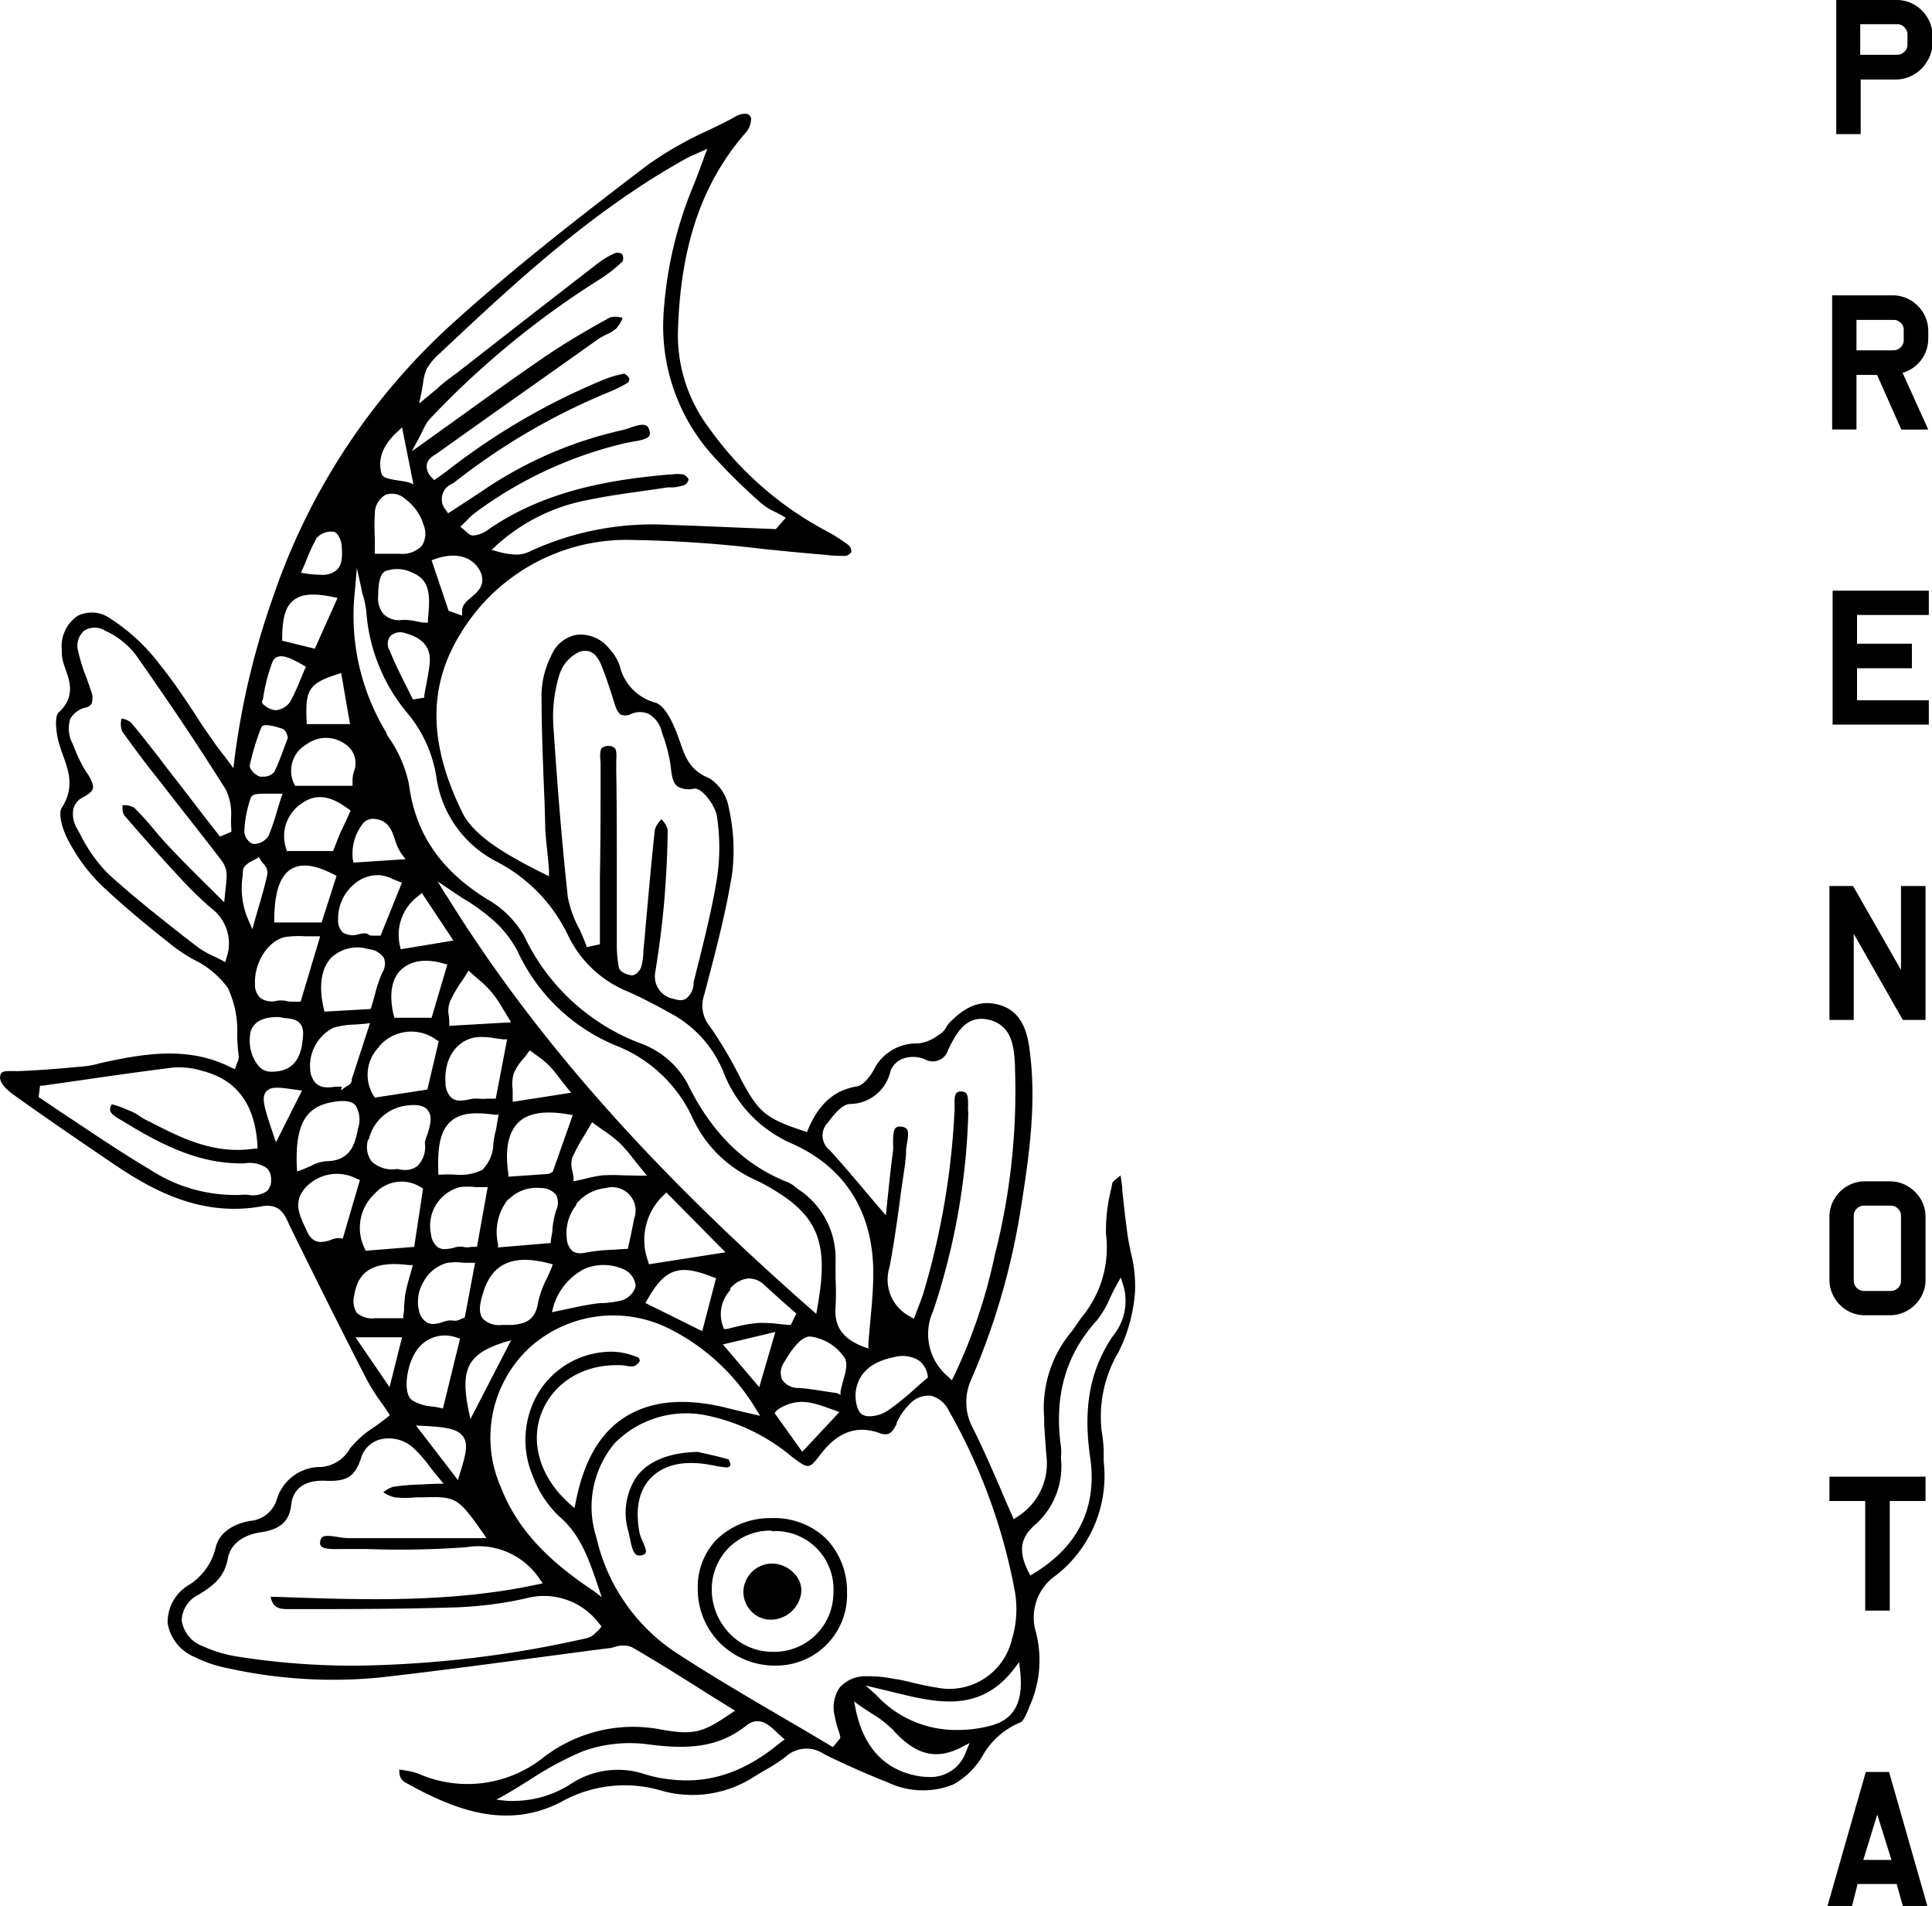 <?xml version="1.0" encoding="UTF-8"?> <svg xmlns="http://www.w3.org/2000/svg" viewBox="0 0 170.11 167.79"><title>Risorsa 42</title><g id="Livello_2" data-name="Livello 2"><g id="Contenuto"><path d="M169.68,5.4a3,3,0,0,1-1.15,1.15A3.09,3.09,0,0,1,167,7h-3.17v4.81h-2.15V0H167a3.08,3.08,0,0,1,1.57.42,3.17,3.17,0,0,1,1.15,1.15,3,3,0,0,1,.43,1.58v.67A3,3,0,0,1,169.68,5.4Zm-2-3a.83.83,0,0,0-.63-.27h-3.26V4.82h3.26a.83.83,0,0,0,.63-.27.83.83,0,0,0,.27-.63V3A.83.83,0,0,0,167.68,2.41Z"></path><path d="M165.27,33h-1.81v4.81h-2.14V26h5.31a3.14,3.14,0,0,1,1.58.42,3.33,3.33,0,0,1,1.15,1.15,3.09,3.09,0,0,1,.42,1.58v.67a3.12,3.12,0,0,1-2.26,3l2.26,5h-2.37Zm2.09-4.57a.86.86,0,0,0-.63-.27h-3.27v2.68h3.27a.9.9,0,0,0,.89-.9V29A.86.86,0,0,0,167.36,28.41Z"></path><path d="M161.36,52h8.47v2.14h-6.32v2.53h4.83v2.16h-4.83v2.82h6.32v2.14h-8.47Z"></path><path d="M163.22,82.21v7.58h-2.14V78h2.08l4.22,7.39V78h2.16V89.79h-2Z"></path><path d="M169.12,114.22a3.2,3.2,0,0,1-1.16,1.15,3.08,3.08,0,0,1-1.57.42h-2.16a3.1,3.1,0,0,1-1.59-.42,3.14,3.14,0,0,1-1.14-1.15,3.06,3.06,0,0,1-.42-1.58v-5.49a3.09,3.09,0,0,1,.42-1.58,3.22,3.22,0,0,1,1.14-1.15,3.1,3.1,0,0,1,1.59-.42h2.16a3.08,3.08,0,0,1,1.57.42,3.28,3.28,0,0,1,1.16,1.15,3.09,3.09,0,0,1,.42,1.58v5.49A3.06,3.06,0,0,1,169.12,114.22Zm-2-7.81a.87.87,0,0,0-.64-.27h-2.36a.87.87,0,0,0-.64.27.86.86,0,0,0-.26.63v5.71a.86.86,0,0,0,.26.63.87.87,0,0,0,.64.27h2.36a.87.87,0,0,0,.64-.27.86.86,0,0,0,.26-.63V107A.86.86,0,0,0,167.12,106.41Z"></path><path d="M166.39,141.79h-2.16v-9.65h-3.15V130h8.46v2.14h-3.15Z"></path><path d="M167,165.86h-3.44l-.49,1.93h-2.16L164.28,156h2.05l3.37,11.79h-2.16Zm-2.94-2.12h2.48l-1.25-4Z"></path><path d="M99.59,110.35c-.12-.58-.25-1.18-.33-1.78-.16-1.2-.3-2.43-.44-3.73,0-.44-.1-.89-.15-1.36l-.18.14c-.27.21-.52.41-.55.54l-.12.59a14.85,14.85,0,0,0-.44,3.89,9.56,9.56,0,0,1-2,7.15c-.2.25-.38.51-.56.77a8.79,8.79,0,0,1-.57.79,10.44,10.44,0,0,0-2.31,7.47l0,.6c.06.9.12,1.79.19,2.68a5.54,5.54,0,0,1-2.57,5.44l-.3.21-.15-.34c-.35-.78-.69-1.56-1-2.32-.8-1.83-1.55-3.56-2.4-5.27a4.82,4.82,0,0,1-.18-4.41,61.83,61.83,0,0,0,4.29-14.64c.84-5.2,1.49-9.89.79-14.67-.31-2.1-1.18-3.26-2.72-3.66s-2.86.11-4.34,1.65a2.35,2.35,0,0,0-.23.33,1.62,1.62,0,0,1-.5.58l-.25.16a3.46,3.46,0,0,1-1.74.7,4.2,4.2,0,0,0-3.94,2.41c-.5.83-1,1.3-1.48,1.38-2,.35-3.3,1.54-4.25,3.75l-.11.26-.27-.09c-3.36-1.1-4-1.66-5.54-4.56a36.27,36.27,0,0,0-2.76-4.68A2.85,2.85,0,0,1,62,87.6l.22-.84c.84-3.2,1.71-6.52,2.24-9.82a16.84,16.84,0,0,0-.3-5.86,3.82,3.82,0,0,0-1.71-2.57c-1.71-.68-2.14-1.91-2.58-3.21l-.16-.44c-.62-1.73-1.35-2.83-2-3a4.39,4.39,0,0,1-3.15-3.27,4.23,4.23,0,0,0-.94-1.51,3.21,3.21,0,0,0-2.81-1.2,3,3,0,0,0-2.27,1.83A8,8,0,0,0,47.68,61c0,3.24.14,6.53.27,9.72L48,72.47c0,.88.12,1.77.21,2.72.05.45.09.92.13,1.4l0,.55-.49-.24c-3.59-1.79-6.17-3.39-7.15-5.38-3-6.12-3-11.12-.15-15.74a17.09,17.09,0,0,1,15.29-8.24,109.11,109.11,0,0,1,11.19.77c1.63.17,3.31.34,5,.48l.58.05a14.28,14.28,0,0,0,1.84.1.78.78,0,0,0,.51-.35.81.81,0,0,0-.23-.59,15.82,15.82,0,0,0-2-1.27,29.78,29.78,0,0,1-10.33-9.09,13.58,13.58,0,0,1-2.71-8.42c.21-7.53,2.1-13.1,5.95-17.52a1.86,1.86,0,0,0,.49-1.3.59.59,0,0,0-.33-.37,1.6,1.6,0,0,0-1.12.28c-.79.43-1.62.83-2.42,1.21a31.54,31.54,0,0,0-5.23,3c-6.42,4.88-11.74,9.06-16.84,13.64A57.39,57.39,0,0,0,24.07,52.48a68.8,68.8,0,0,0-3.43,14.39l-.09.76L20.09,67c-.21-.28-.39-.52-.56-.73-.31-.41-.56-.73-.79-1.07-.49-.71-1-1.43-1.45-2.15-1-1.54-2.08-3.14-3.25-4.59a17,17,0,0,0-4.32-4,2.79,2.79,0,0,0-2.89-.24,3.26,3.26,0,0,0-1.39,3,3.7,3.7,0,0,0,.18,1.26l.06.18c.47,1.31,1,2.66-.53,4.08-.29.28-.29,1.35,0,2.54.11.42.26.84.41,1.25.51,1.4,1,2.85-.13,4.6-.33.51.08,2,.66,3A15.36,15.36,0,0,0,9,78c2,1.89,4.09,3.59,6.26,5.31a15,15,0,0,0,1.8,1.17,8.13,8.13,0,0,1,3,2.49,9,9,0,0,1,.83,4.2c0,.61.06,1.24.13,1.82a1,1,0,0,1-.11.51,2.74,2.74,0,0,0-.11.28l-.11.34L20.39,94c-3.63-1.87-7.43-1.29-11-.53l-.61.14a8,8,0,0,1-1.31.26c-2,.19-3.88.35-5.74.42a5.14,5.14,0,0,1-.55,0c-.86,0-1.11,0-1.17.5s.51,1.09,1.12,1.54c3.14,2.25,6.33,4.42,9,6.23,3.46,2.33,7.7,4.58,12.91,3.64,1.52-.27,2,.64,2.38,1.52l.09.19c2.35,4.8,4.56,9.21,6.75,13.48a17.51,17.51,0,0,0,1.36,2.15c.2.28.39.56.56.82l.15.23-.22.18c-.39.31-.79.6-1.17.87a8.78,8.78,0,0,0-2.11,1.86,3.22,3.22,0,0,1-2.55,1.65,4,4,0,0,0-3.9,2.83,2.68,2.68,0,0,1-2.4,1.92c-1,.19-2.65.75-3,2.39a5.34,5.34,0,0,1-2.44,3.3,3.8,3.8,0,0,0-1.78,3.29,3.92,3.92,0,0,0,2.38,3,11.4,11.4,0,0,0,3,1,42.7,42.7,0,0,0,13.31.8c4.59-.52,9.25-1.14,13.76-1.74,2.12-.28,4.25-.57,6.38-.84.16,0,.33-.06.51-.1a2.19,2.19,0,0,1,1.52,0c2.19,1.27,4.29,2.58,6.52,4l2.17,1.35.41.25-.4.27c-2.4,1.63-3.19,1.92-6.12,1.39a12.92,12.92,0,0,0-10.38,2.48,10.73,10.73,0,0,1-11,1.4,6.38,6.38,0,0,0-1.3-.3l-.36-.06a.53.53,0,0,0,0,.13,1.65,1.65,0,0,0,.07.49,1.07,1.07,0,0,0,.39.48c4.26,2.39,8.89,4.27,13.76,1.77a11.42,11.42,0,0,1,8.89-1,10,10,0,0,0,8.2-1.28l.88-.53a13.2,13.2,0,0,0,1.86-1.21,2.7,2.7,0,0,1,3.32-.22c1.64.82,3.47,1.64,5.74,2.55a7.16,7.16,0,0,0,5.66.14,6.77,6.77,0,0,0,2.58-2.52,6.81,6.81,0,0,1,3.31-2.94c.29-.09.57-.77.77-1.26.05-.14.11-.27.16-.39a9.85,9.85,0,0,0,.47-6.27A4.49,4.49,0,0,1,93,138.67a11.12,11.12,0,0,0,4.18-10c0-.34,0-.68,0-1A13.21,13.21,0,0,0,97,126a11.19,11.19,0,0,1,1.5-7,14,14,0,0,0,1.44-5.34A11.87,11.87,0,0,0,99.59,110.35Zm-88.86-46c1,1.39,2,2.75,3.06,4.07l.74.95,1.89,2.42q1.35,1.71,2.68,3.43c1,1.26.94,1.43.72,3.43l-.08.78-.46-.45c-.48-.49-1-1-1.42-1.41-1-1-2-2-2.94-3-.47-.5-.92-1-1.36-1.54s-1.13-1.32-1.75-1.93a1.75,1.75,0,0,0-.85-.21h-.17V71a1.42,1.42,0,0,0,.13.75c1.71,2,3.45,3.93,4.93,5.53a33.15,33.15,0,0,0,2.73,2.66,3.86,3.86,0,0,1,1.36,4.39l-.1.37-.35-.18c-.22-.12-.45-.23-.68-.34a7.6,7.6,0,0,1-1.44-.83l-1.3-1c-2.19-1.73-4.46-3.52-6.56-5.44a13.28,13.28,0,0,1-2.38-3.33L6.82,73a2.47,2.47,0,0,1-.35-1.84,1.67,1.67,0,0,1,.88-1c.49-.25.76-.5.83-.76S8,68.5,7.62,68a12.17,12.17,0,0,1-1.09-2.2l-.13-.31a2.84,2.84,0,0,1-.21-2.21,2.12,2.12,0,0,1,1.39-1,.76.76,0,0,0,.48-.33A1.57,1.57,0,0,0,8,60.79c-.12-.39-.26-.77-.4-1.16a15.62,15.62,0,0,1-.71-2.26,1.79,1.79,0,0,1,.51-1.84,1.74,1.74,0,0,1,1.87,0,7.13,7.13,0,0,1,2.67,2.1c3.2,4.55,5.72,8.33,7.94,11.88a4.85,4.85,0,0,1,.47,2.4A9.51,9.51,0,0,0,20.37,73l0,.23-1,.42-1.56-2q-1.6-2.1-3.23-4.18L14,66.69c-.8-1-1.62-2.1-2.49-3.1a1.63,1.63,0,0,0-.75-.32l-.09,0a.91.91,0,0,1,0,.17A1.66,1.66,0,0,0,10.73,64.3ZM72.85,98.87l.18-.23c.52-.65,1.11-1.4,1.8-1.45a3.68,3.68,0,0,0,3.57-2.88,1.86,1.86,0,0,1,1-1.07,2.68,2.68,0,0,1,2,0,1.41,1.41,0,0,0,2.08-.81C84.13,91.1,85,89.33,87,89.76c2.19.47,2.29,2.57,2.37,4.1v.22a58.24,58.24,0,0,1-1.78,16.41A47.13,47.13,0,0,1,84,121.13l-.19.38-.3-.29a4.88,4.88,0,0,1-1.35-5.8,60,60,0,0,0,3.08-16.87V98.4a3.34,3.34,0,0,0,0-.63,4.5,4.5,0,0,1,0-.54c0-.88-.1-1.12-.61-1.14a.53.53,0,0,0-.41.13c-.18.18-.18.63-.17,1,0,.17,0,.34,0,.5a67.53,67.53,0,0,1-2.71,16c-.14.47-.32.93-.5,1.39l-.24.64-.13.35-.32-.19a3.65,3.65,0,0,1-1.83-4.35c.41-2.16.72-4.38,1-6.53l.39-2.68,0-.2a2.23,2.23,0,0,0,.06-.56,4.46,4.46,0,0,1,.09-.94c.08-.49.16-1,0-1.24a.72.72,0,0,0-.55-.22.52.52,0,0,0-.44.1c-.23.21-.23.78-.24,1.29a6.11,6.11,0,0,1,0,.76c-.16,1.13-.28,2.29-.4,3.42l-.15,1.44L78,107l-.46-.54c-.46-.53-.9-1.06-1.34-1.58-1.07-1.26-2.08-2.46-3.14-3.62A1.63,1.63,0,0,1,72.85,98.87Zm8.85,22.41-.14.11c-.35.29-.68.58-1,.87a24.47,24.47,0,0,1-2.37,1.91,3,3,0,0,1-1.61.51,1.31,1.31,0,0,1-.61-.12c-.59-.3-.71-1.56-.61-2.15.27-1.57,1.37-2.53,3.35-2.93a2.8,2.8,0,0,1,2.15.26,2,2,0,0,1,.82,1.36ZM49.23,59.48a3.3,3.3,0,0,1,1.83-2.11c1.32-.4,1.78.87,2.09,1.72l.06.14c.28.78.56,1.61.87,2.62.17.55.33.94.62,1.08a1.16,1.16,0,0,0,.89-.08,1.87,1.87,0,0,1,1.52,0,2.41,2.41,0,0,1,1.15,1.55l.07.22A14.8,14.8,0,0,1,59,67.08l.05.38c.09.77.17,1.44.6,1.77a2,2,0,0,0,1.47.2c.72-.09,1.87,1.54,2,2.41a18.16,18.16,0,0,1,0,5.55c-.4,2.44-1,4.89-1.59,7.25-.16.62-.31,1.24-.46,1.86l0,.17a1.78,1.78,0,0,1-.69,1.27,1,1,0,0,1-.47.11,1.85,1.85,0,0,1-.58-.11,2,2,0,0,1-1.64-2.32c.35-2.16.6-4.11.77-6,.2-2.32.31-4.47.33-6.56a1.78,1.78,0,0,0-.45-.82,1.13,1.13,0,0,0-.1-.13l-.09.11a2,2,0,0,0-.49.82c-.28,2.55-.51,5.16-.74,7.69-.09,1-.17,2-.27,3v.14a6.31,6.31,0,0,1-.2,1.28c-.09.29-.51.77-.88.71s-1-.27-1.09-.72a11.33,11.33,0,0,1-.17-2.24c0-1.76,0-3.52,0-5.28,0-3.23,0-6.56-.05-9.83,0-.18,0-.39,0-.6,0-.51.09-1.1-.15-1.36a1,1,0,0,0-1.1,0c-.22.24-.17.8-.13,1.28,0,.23,0,.45,0,.64,0,3.17,0,6.38-.06,9.5,0,1.41,0,2.82,0,4.23,0,.32,0,.63,0,1l0,.42v.23l-1.15.25-.09-.25c-.15-.41-.34-.83-.51-1.24A9.72,9.72,0,0,1,50,79c-.49-4.49-.9-9.36-1.29-15.33A12.65,12.65,0,0,1,49.23,59.48Zm-7.73-6.9c-.43.36-.81.68-.81,1.18v.44l-1.19-.43L38,49.32l.29-.1c1.83-.65,3.32-.24,4,1.09C42.81,51.47,42.08,52.08,41.5,52.58ZM54.8,22.4a.77.77,0,0,0-.56-.15,7,7,0,0,0-1.58.92q-6.15,4.75-12.27,9.54l-1,.74c-.32.25-.63.51-1,.85l-1.49,1.23.18-.86c.08-.35.12-.65.17-.92a4,4,0,0,1,.35-1.33,5.67,5.67,0,0,1,1.18-1.36l.15-.15c6.18-5.8,13.19-12.38,21.57-17,.16-.09.32-.16.57-.27l.52-.23.69-.31-.27.7-.36,1c-.23.6-.43,1.14-.65,1.67a35,35,0,0,0-2.57,11.1A17,17,0,0,0,63,40.37a51,51,0,0,0,4,3.91l.09.08a5.21,5.21,0,0,0,1.17.71l.61.32.32.19-.88,1-3-.12c-2.12-.09-4.24-.18-6.37-.25a25.73,25.73,0,0,0-12.41,2.39,2.5,2.5,0,0,1-1.09.22,6.53,6.53,0,0,1-1.62-.26l-.53-.15.4-.38a16.46,16.46,0,0,1,8-4c1.61-.34,3.27-.57,4.87-.8.73-.1,1.47-.2,2.2-.32l.46,0a4.49,4.49,0,0,0,1.08-.22.8.8,0,0,0,.33-.49.83.83,0,0,0-.48-.43,3,3,0,0,0-1,0l-.2,0c-5.16.45-11.12,1.41-16.17,5a2.48,2.48,0,0,1-1.11.37c-.23,0-.38-.11-.57-.28a2.9,2.9,0,0,0-.3-.27l-.27-.22.25-.24.34-.34a6.15,6.15,0,0,1,.76-.68A35.92,35.92,0,0,1,55.1,39l.57-.11c.57-.09,1.28-.21,1.49-.51a.44.44,0,0,0,.05-.36c-.06-.29-.15-.47-.3-.55-.31-.18-.89,0-1.4.18-.24.08-.48.16-.69.21a35.53,35.53,0,0,0-12.41,5.4l-1.83,1.2-1.13.73-.17-.26a1.46,1.46,0,0,1,.54-2.34,1.85,1.85,0,0,0,.27-.19A56.93,56.93,0,0,1,53.66,34.5a11,11,0,0,0,1.65-.83.58.58,0,0,0,.11-.34,1.22,1.22,0,0,0-.45-.44,10,10,0,0,0-2,.61,58.9,58.9,0,0,0-13.66,8l-.58.42-.5.35-.18-.2a1.38,1.38,0,0,1-.48-1.1c.05-.5.48-.79.83-1l.16-.11c4.92-3.52,9.89-7,14.1-10a7.94,7.94,0,0,1,.75-.42,3.3,3.3,0,0,0,.86-.53,2.92,2.92,0,0,0,.53-.87l0-.09-.15,0a1.79,1.79,0,0,0-.95,0c-2.41,1.33-4.22,2.42-5.85,3.54-2.35,1.61-4.69,3.29-7.16,5.07l-3.35,2.4-1.09.78.64-1.18c.16-.3.28-.55.38-.75a3.71,3.71,0,0,1,.53-.88,76.75,76.75,0,0,1,15.1-12.4A13.1,13.1,0,0,0,54.83,23,.87.87,0,0,0,54.8,22.4ZM34.37,56a1.27,1.27,0,0,1,1.36-.24c1.52.41,2.22,1.28,2.11,2.58-.06.67-.2,1.34-.32,2-.06.29-.11.58-.16.87l0,.21-1,.16-.1-.2-.6-1.2c-.47-.94-.95-1.9-1.34-2.89A1.12,1.12,0,0,1,34.37,56Zm-.53-1.86a2.17,2.17,0,0,1-.54-1.71c0-.93.11-1.83.6-2.14a3,3,0,0,1,2.31.08c1.57.63,1.72,1.78,1.47,4.13l0,.31-.31,0c-.27,0-.53-.08-.76-.12a4.56,4.56,0,0,0-1.23-.11A1.9,1.9,0,0,1,33.84,54.12ZM35,38l.4-.37,1,5L36,42.47c-.32-.08-.65-.13-1-.18-.78-.13-1.3-.21-1.41-.6C33.24,40.4,33.71,39.18,35,38Zm-2,7.27a1.93,1.93,0,0,1,.93-1.7,1.69,1.69,0,0,1,1.75.36,4.42,4.42,0,0,1,1.62,2.29,2,2,0,0,1-.17,1.85,2.44,2.44,0,0,1-2,.68H33v-.31c0-.36,0-.72,0-1.06A20.8,20.8,0,0,1,33,45.25ZM31.25,52l.17-2,.44,2c0,.18.09.36.14.54a8.51,8.51,0,0,1,.25,1.24,15.68,15.68,0,0,0,3.51,8.87,11.52,11.52,0,0,1,2.67,5.81,9.91,9.91,0,0,0,5.21,7.35A14.2,14.2,0,0,1,50,82.31a10,10,0,0,0,5.32,5c1.14.51,2.35,1.13,3.69,1.88a10.21,10.21,0,0,1,4.67,5.14,11.26,11.26,0,0,0,6.1,6.37c4.69,2.11,7.14,6.08,7.11,11.47,0,1.37-.13,2.72-.26,4.14-.06.65-.12,1.31-.17,2l0,.41-.39-.14c-1.87-.71-2.64-1.8-2.5-3.53a22.59,22.59,0,0,0,0-2.47c0-.54,0-1.08,0-1.63a7.25,7.25,0,0,0-3.3-6.26l-.23-.18a2.84,2.84,0,0,0-.6-.4c-3.86-1.49-6.79-4.36-8.94-8.78a7.68,7.68,0,0,0-4.17-3.5,18.62,18.62,0,0,1-10.18-9.43,8.59,8.59,0,0,0-3.3-3.26C38.7,76.53,36.56,73.32,36,69a11.17,11.17,0,0,0-1.89-4.24L34,64.47A19.78,19.78,0,0,1,31.25,52ZM57.14,111.3l-.08-.27a5.42,5.42,0,0,1,1.39-5.83l.22-.22,5.21,5.27Zm5.91,1.22-1.22,4.67-5-2.48.16-.28c1.56-2.76,2.8-3.19,5.77-2ZM31,95.09l-.09.22a.61.61,0,0,1-.37.3L30,96l.11-.33c-.17,0-.36,0-.56,0-.77.1-1.83.25-2.2-1.19a3.78,3.78,0,0,1,2-4,7,7,0,0,1,1.86-.28l.9-.07.47-.06-1.63,5Zm-4.53-6.91h-.39c-.12,0-.26,0-.41,0a1.93,1.93,0,0,1-.53-.07,2.28,2.28,0,0,0-.79,0,1.78,1.78,0,0,1-1.44-.26,1.62,1.62,0,0,1-.46-1.24c-.07-1.94,1.21-3.86,2.73-4.13a9.08,9.08,0,0,1,1.74-.05l.85,0h.42Zm.21,2.95c-.1,2.22-1,3.22-2.78,3.22h-.12a1.46,1.46,0,0,1-1-.49A3.51,3.51,0,0,1,22,91.34c0-.7.38-1.86,2.55-1.8l.12,0a1.86,1.86,0,0,0,.54.1C25.79,89.7,26.75,89.78,26.69,91.13Zm6.69,1a3.73,3.73,0,0,1,5.06-.58l.2.11-1,4.26L33,96.63l-.11-.18A3.48,3.48,0,0,1,33.38,92.16Zm-.74-3.3-4.06.23-.06-.25c-.47-2-.23-3.59.69-4.53a3.36,3.36,0,0,1,3.25-.72,1.82,1.82,0,0,1,1.35.76,1.49,1.49,0,0,1-.15,1.33A11.38,11.38,0,0,0,33,87.6c-.1.34-.19.69-.31,1.06Zm6.88.56a2.42,2.42,0,0,1,.1-1.2,12.81,12.81,0,0,1,1-1.75c.16-.22.31-.45.45-.68l.2-.31.27.25.53.46a10.08,10.08,0,0,1,1.2,1.16,10.24,10.24,0,0,1,1,1.46l.45.73L45,90l-5.44.31V90A4.89,4.89,0,0,0,39.52,89.42ZM42,91.31a5.85,5.85,0,0,1,1.55.09l.76.1.34,0-1,5.22h-.72a4.32,4.32,0,0,1-.81,0,2.64,2.64,0,0,0-.81.07,4.06,4.06,0,0,1-.78.1,1.16,1.16,0,0,1-.76-.23,1.79,1.79,0,0,1-.54-1.38C39.07,93.18,40.24,91.5,42,91.31Zm-4-1.71H34.72l-.06-.24c-.42-1.78-.19-3.21.67-4s2.12-1,3.75-.53l.31.08Zm-5.53,10.73a3.88,3.88,0,0,1,3.33-3c.64-.08,1.43-.11,1.83.37s.34,1,.06,2l-.12.34a2,2,0,0,0-.16.61,2.34,2.34,0,0,1-.66,2,1.69,1.69,0,0,1-1.08.35,2.84,2.84,0,0,1-.69-.09,2.66,2.66,0,0,1-2.25-.65A2.15,2.15,0,0,1,32.41,100.33Zm7,10.84a4.67,4.67,0,0,1,1.35,0l.64,0h.37L40.92,116l-.18.06-.16.06a1,1,0,0,1-.69.14,1.71,1.71,0,0,0-.88.12,2.93,2.93,0,0,1-.88.18,1.1,1.1,0,0,1-.55-.14,1.57,1.57,0,0,1-.68-1,3.41,3.41,0,0,1,.42-2.63A3.34,3.34,0,0,1,39.41,111.17Zm2.3-1.4-.28,0a1.5,1.5,0,0,1-.7,0,1.71,1.71,0,0,0-.84.08,4,4,0,0,1-.77.12,1.15,1.15,0,0,1-.64-.18,1.66,1.66,0,0,1-.59-1.14,3.51,3.51,0,0,1,2.54-4.14,5.65,5.65,0,0,1,1.37,0l.71,0h.37L42,109.75Zm.81-6.84a4.31,4.31,0,0,1-2.47.48,11.72,11.72,0,0,0-1.19,0l-.33,0v-.33c-.08-2.28.24-3.58,1.07-4.33s2-.88,3.92-.61l.32,0-.06.32-.06.36c-.05.29-.09.57-.16.84a8.21,8.21,0,0,0-.18,1A3.3,3.3,0,0,1,42.52,102.93Zm2.21,2.66a3.43,3.43,0,0,1,2.81-1,1.71,1.71,0,0,1,1.36.6,1.56,1.56,0,0,1,0,1.39,7.87,7.87,0,0,0-.32,1.62c0,.3-.08.62-.14,1l0,.23-4.65.39,0-.3A4.65,4.65,0,0,1,44.73,105.59Zm3.88-2.44-.11.06,0,0a.68.68,0,0,1-.32.14l-2.56.18-.92.06,0-.28c-.32-2.13,0-3.59.85-4.46s2.35-1.11,4.47-.74l.35.06ZM45.14,97v-.36c0-.26,0-.5,0-.73a3.4,3.4,0,0,1,.09-1.4,4.63,4.63,0,0,1,.85-1.3c.13-.16.26-.32.38-.49l.19-.25.25.19.45.32a8,8,0,0,1,1,.83,12.37,12.37,0,0,1,1,1.22l.6.75.34.42Zm-5.87-18.2-.74-1.2,1.17.78,1,.67a16.73,16.73,0,0,1,2.38,1.67,9.68,9.68,0,0,1,2.48,3,16.47,16.47,0,0,0,8.75,8.36,12.39,12.39,0,0,1,6.71,6.43,11,11,0,0,0,5.41,5.33c.26.12.51.24.75.37,4.84,2.61,5.87,5,4.78,10.93l-.09.53-.41-.36C57.17,102.77,46.92,91.16,39.27,78.77Zm.65,4-4.63.77-.07-.28a4.24,4.24,0,0,1,1.65-4.44l.27-.24Zm-6.47-5.75a3.28,3.28,0,0,1,1.13.34l.5.2.31.11-1.88,4.67H33.3l-.3,0h-.22a.52.52,0,0,1-.36-.11c-.18-.15-.54-.09-.89,0a1.67,1.67,0,0,1-1.35-.17,1.51,1.51,0,0,1-.41-1.16A3.94,3.94,0,0,1,31,78,3.2,3.2,0,0,1,33.45,77.05Zm-2.39-1.43A4.34,4.34,0,0,1,32,72.44a1.2,1.2,0,0,1,.95-.35c1.24.11,1.55,1,1.83,1.84a4.45,4.45,0,0,0,.58,1.25l.35.46-4.59.3Zm-.58-3.39c-.18.38-.33.71-.47,1s-.28.68-.41,1l-.27.69H25.25l-.06-.22a3.46,3.46,0,0,1,1.42-4c1.55-1.1,3.05-.24,4.05.51l.21.15Zm-4.84,4.28c.89-.54,2.11-.38,3.76.48l.23.12-1.31,4.1H24.15V80.9C24.17,78.54,24.66,77.1,25.64,76.51ZM33,105.08a3.16,3.16,0,0,1,4.07-.55l.18.1-.78,5.14-4.28.34-.09-.22A4.1,4.1,0,0,1,33,105.08ZM36.61,119a3,3,0,0,1,3.61-1.24l.29.08L39,124l-.3-.07a6.25,6.25,0,0,0-.67-.11,3.87,3.87,0,0,1-1.74-.55C35.41,122.64,35.84,120.14,36.61,119Zm.69,6.53c2,.1,3,.27,3.47.93s.26,1.56-.28,3.27l-.17.57-3.69-4.8Zm7-7.35L45,118l-3.58,6.93-.18-.85C40.53,120.51,41.21,119.2,44.32,118.19Zm.69-1.54c-.3,0-.57,0-.81,0a2,2,0,0,1-1.66-.54c-.37-.47-.35-1.17.06-2.42.81-2.49,2.64-3.27,5.76-2.46l.33.09-.12.33c-.15.36-.3.7-.45,1a8.5,8.5,0,0,0-.73,2.06C47.12,116.34,46.11,116.56,45,116.65ZM48.73,115a5.45,5.45,0,0,1,2.77-3.31,4.33,4.33,0,0,1,3.47.08,1.78,1.78,0,0,1,1,1.48,1.84,1.84,0,0,1-1.27,1.24,8.71,8.71,0,0,1-1.67.23c-.35,0-.7.06-1,.11-.58.09-1.16.21-1.84.36l-1.05.22-.54.11Zm2-9a3.84,3.84,0,0,1,2.61-1.41,2.06,2.06,0,0,1,2.49,2.71c-.1.55-.21,1.08-.33,1.65l-.22,1-.23,0-1.22.08a14.66,14.66,0,0,0-2.22.24,2.59,2.59,0,0,1-.52.06,1.15,1.15,0,0,1-.69-.19A1.68,1.68,0,0,1,49.9,109,4,4,0,0,1,50.76,106.06Zm4.12-2.53a16.4,16.4,0,0,0-1.78,0,11.13,11.13,0,0,0-1.45.28l-.79.18-.33.07,0-.33a4.48,4.48,0,0,0-.1-.55,2.08,2.08,0,0,1,0-1.23,15.89,15.89,0,0,1,1.09-2c.16-.26.31-.53.46-.79l.18-.3.28.2.64.46a12.51,12.51,0,0,1,1.49,1.14,13.81,13.81,0,0,1,1.25,1.45l.76.94.41.51h-.65Zm9.42,10a2.38,2.38,0,0,1,1.61-.92,2,2,0,0,1,1.45.6c.59.55,1.19,1.08,1.79,1.62l1,.87-.49,1-.21,0-.83-.08a11.2,11.2,0,0,0-1.81-.09,11.36,11.36,0,0,0-1.84.3L64,117l-.26,0-.09-.25A3.1,3.1,0,0,1,64.3,113.58Zm4,3.79-1.42,4.86-3.2-3.76Zm.17,6.86c1.73-1.16,3.14-.65,4.63-.11l.84.3-3.27,3.5L68.2,124.4Zm5.28-1.47-1.33-.2c-.79-.12-1.43-.22-2.07-.26a1.68,1.68,0,0,1-1.47-.76A1.56,1.56,0,0,1,69,120c.91-1.58,1.67-2.34,2.34-2.34a4.31,4.31,0,0,1,3,1.84c.34.51.12,1.26-.1,2.06a8.56,8.56,0,0,0-.23.94l0,.3ZM31.16,67.93a2.81,2.81,0,0,0-.12.92l0,.33H26L25.89,69A2.68,2.68,0,0,1,27,65.52a2.88,2.88,0,0,1,3.41,0A2,2,0,0,1,31.16,67.93ZM27,63.75v-.29c-.14-2.76.22-3.29,2.7-4.1l.34-.11.78,4.5Zm-.34-13.69c.14-.31.26-.6.37-.88a13.7,13.7,0,0,1,.87-1.84,1.7,1.7,0,0,1,1.41-.53c.45,0,.73.81.76,1.11.1,1,.07,1.79-.41,2.25a1.93,1.93,0,0,1-1.43.43,9.75,9.75,0,0,1-1.33-.11l-.4-.06Zm-1.81,6.1c0-1.78.3-2.77,1-3.32s1.72-.64,3.49-.28l.38.08-2,4.47-2.89-.71Zm-1.72,5.5.06-.34A15,15,0,0,1,24,58.25a.76.76,0,0,1,.45-.43c.45-.15,1.08.06,2.25.74l.24.14L26.8,59l-.33.78a18.82,18.82,0,0,1-.92,2,1.73,1.73,0,0,1-1.25.74h-.07a1.77,1.77,0,0,1-1-.47A.35.35,0,0,1,23.09,61.66ZM22,67.33a21.1,21.1,0,0,1,1-3.27c.05-.13.19-.46,1.84.09.26.08.37.37.45.55l0,.09.07.12-.05.14-.31.83c-.27.72-.52,1.41-.84,2.06a1.18,1.18,0,0,1-1,.43,1.09,1.09,0,0,1-.28,0C22.53,68.26,21.91,67.74,22,67.33Zm.08,2.9c.15-.35.61-.35,1.37-.36.29,0,.62,0,.95,0l.47,0-.14.44c-.14.42-.25.81-.36,1.16a18.74,18.74,0,0,1-.73,2.13,1.58,1.58,0,0,1-1.27.7h0a.67.67,0,0,1-.47-.25,1.3,1.3,0,0,1-.39-.82A10.53,10.53,0,0,1,22.08,70.23Zm-.71,6.86c0-.21,0-.4.05-.6s.38-.51.77-.69l.34-.18.26-.16.17.27c.05.09.13.18.2.28a1.17,1.17,0,0,1,.39.9c-.17.85-.41,1.67-.71,2.72-.12.41-.25.85-.39,1.35l-.23.82L21.87,81A7,7,0,0,1,21.37,77.09Zm2.15,27.76a2.22,2.22,0,0,1-1.67.34,3.59,3.59,0,0,0-.65,0,8.71,8.71,0,0,1-1,0,13.66,13.66,0,0,1-7-2.23c-2.32-1.37-4.58-2.89-6.78-4.36-1-.64-1.9-1.28-2.86-1.91l-.16-.11.13-1,.23,0,3-.43c2.79-.4,5.67-.82,8.52-1.17a7,7,0,0,1,2.55.3c3,.77,4.62,2.91,4.84,6.56l0,.28-.28,0c-3.55.54-6.43-.94-9.22-2.37l-.42-.21c-.18-.1-.35-.21-.53-.33a3.24,3.24,0,0,0-.62-.35l-.41-.17a8,8,0,0,0-1.33-.47.71.71,0,0,0-.16.53c.06.34.55.62.93.84l.22.13c3.07,1.88,6.41,3.68,10.28,3.7h.37a2.7,2.7,0,0,1,2,.42,1.38,1.38,0,0,1,.37,1A1.34,1.34,0,0,1,23.52,104.85Zm.78-4.29-.24-.7c-.74-2.2-1.08-3.2-.64-3.74s1.23-.37,2.74-.17l.43.06Zm1.83,2.1C26,99,26.9,97.37,29.42,97c.95-.15,1.52-.06,1.87.29a2.44,2.44,0,0,1,.23,2.07c-.27,1.45-.71,2.87-2.86,2.87a3.33,3.33,0,0,0-1.27.41c-.26.11-.54.24-.84.35l-.39.14ZM29.91,109a1.68,1.68,0,0,0-.74.14,2.89,2.89,0,0,1-.91.2c-.46,0-.93-.22-1.26-1l-.2-.44c-.46-1-1-2.18.14-3.39a3.76,3.76,0,0,1,4.49-.73l.26.1-1.51,5.16Zm1.29,5c.34-2.19,1.82-3,4.79-2.63l.36,0-.09.34c-.07.26-.14.5-.21.73-.13.47-.24.87-.32,1.27s-.11.81-.15,1.29c0,.24,0,.49-.07.77l0,.28H33.05a2.07,2.07,0,0,1-1.65-.49A2,2,0,0,1,31.2,114Zm3.1,8.12-3-4.39h4.1Zm18.34,21.46a1.3,1.3,0,0,0-.22.19,1.56,1.56,0,0,1-.68.43,96.87,96.87,0,0,1-20.48,2.44,65.79,65.79,0,0,1-10.16-.77,11.68,11.68,0,0,1-3.23-.94A2.85,2.85,0,0,1,16,142.67a2.6,2.6,0,0,1,1.49-2.28c1.45-.88,2.29-1.65,2.57-3.19.22-1.23,1.29-2.07,2.93-2.31s2.49-.93,2.65-2.41,1.26-2.19,3-2.12,2.59-.23,3.15-2a2.42,2.42,0,0,1,1.69-1.64,3.22,3.22,0,0,1,2.92.75,11.58,11.58,0,0,1,1.42,1.62c.25.32.53.68.85,1.06l.39.47-.61,0-1.45.07a19.13,19.13,0,0,0-2.37.2,2.38,2.38,0,0,0-.88.49l0,0,0,0a3.14,3.14,0,0,0,1,.44,9.16,9.16,0,0,0,1.89,0h.52c3-.09,3.15,0,5.34,3.1l.34.49H39c-2.88,0-5.6,0-8.35,0a6,6,0,0,1-.9-.1c-.51-.08-1.1-.17-1.36,0a.62.62,0,0,0-.2.48.41.41,0,0,0,.08.33c.27.28,1.08.26,1.67.25h.47l1.92,0a79.49,79.49,0,0,0,8.73-.16,6.47,6.47,0,0,1,6.45,2.79l.28.39-.47.1c-7.62,1.64-15.45,1.36-23,1.09h-.49c.21,1.08.92,1.08,1.68,1.08h.32c4.75,0,9.67,0,14.49-.16a34.35,34.35,0,0,0,5.93-.77,6.07,6.07,0,0,1,6.51,2.21l.21.25Zm-.37-3.52c-4.38-2.91-6.84-5.68-8.22-9.25a10.81,10.81,0,0,1,2.59-12.18,11,11,0,0,1,12.12-1.74A18.65,18.65,0,0,1,66.53,124l.4.64-1.57-.36-1.24-.3c-3.68-.94-6.69-.7-9,.72s-3.72,3.94-4.43,7.54l-.11.53-.4-.36c-2.6-2.29-3.55-5.39-2.48-8.07s3.79-4.35,7.16-4.14a3.64,3.64,0,0,1,.44.07,1.44,1.44,0,0,0,.53,0,1,1,0,0,0,.51-.48.67.67,0,0,0-.15-.29l-.34-.12A5.87,5.87,0,0,0,54,119a7.57,7.57,0,0,0-6.43,3.35,8.12,8.12,0,0,0-.64,7.64,9.35,9.35,0,0,0,2.31,3.51c1.89,1.62,2.61,3.77,3.45,6.25l.29.86Zm16.55,13.26c-3.21,2.69-6.33,3.75-9.81,3.33a11,11,0,0,1-2.21-.45,7.53,7.53,0,0,0-6.57.87,9.33,9.33,0,0,1-4.75,1.47,7.83,7.83,0,0,1-.82,0l-.95-.1.83-.47c.71-.41,1.4-.84,2.07-1.26a29.51,29.51,0,0,1,4.74-2.55,12.28,12.28,0,0,1,5.75-.59c3.36.44,6.11.33,8.6-1.65,1.12-.89,2-.09,2.73.62l.39.36.27.24Zm4.52.49-.21-.12c-1.39-.84-2.78-1.65-4.18-2.47-3.2-1.87-6.51-3.81-9.66-5.88a16.57,16.57,0,0,1-6.78-10,8.72,8.72,0,0,1,1.6-8.27,8.84,8.84,0,0,1,8.16-2.45,17.05,17.05,0,0,1,7.46,3.63c1.49,1.12,1.49,1.12,2.57-.28,1.48-1.92,3.15-2.51,5.11-1.82.85.31,1.12,0,1.53-.77l0-.1a5.73,5.73,0,0,1,1.24-1.76,2.23,2.23,0,0,1,1.81-.64,2.4,2.4,0,0,1,1.54,1.29,50.91,50.91,0,0,1,5.84,16,9.16,9.16,0,0,1-.28,4.18,5.66,5.66,0,0,1-6.67,4.21c-.67-.1-1.33-.25-2-.41s-1-.24-1.53-.33l-.08,0a11.26,11.26,0,0,0-2.57-.25,3,3,0,0,0-2.31,1,3.09,3.09,0,0,0-.43,2.52,7.45,7.45,0,0,0,.31,1.19c.06.19.12.38.17.57l0,.18Zm11.71.42a3.28,3.28,0,0,1-3.23,2.21,6,6,0,0,1-1.21-.13c-2.79-.59-4.56-2.52-5.25-5.74l-.16-.78.64.46.88.58a9.61,9.61,0,0,1,1.9,1.46c2,2.22,3.79,2.67,6,1.55l.75-.39Zm2.36-2.36a11.17,11.17,0,0,1-3.13.43,9.54,9.54,0,0,1-7.15-3.1l-.91-.81,1.18.28,1.13.27c4,1,7.74,1.87,10.74-2l.46-.61.09.76C90.12,149.76,89.36,151.28,87.41,151.87ZM98,117.6c-2,2.94-2.67,6.27-2,10.79.6,4.36-1.09,7.77-5,10.14l-.28.17-.15-.29c-.93-1.81-.75-3.06.6-4.2a6.85,6.85,0,0,0,2.26-5.67,2.41,2.41,0,0,1,0-.38,4.94,4.94,0,0,0,0-.68c-.65-4.52.38-8.19,3.13-11.22a8.27,8.27,0,0,0,1.18-2c.18-.38.37-.77.59-1.17l.35-.62.22.68A4.82,4.82,0,0,1,98,117.6Z"></path><path d="M61.44,140a6.68,6.68,0,0,0,2.06,4.75,6.86,6.86,0,0,0,4.94,1.88,6.23,6.23,0,0,0,6.14-6.46,6.66,6.66,0,0,0-1.88-4.75,6.58,6.58,0,0,0-4.78-1.77,6.77,6.77,0,0,0-4.84,1.9A6.06,6.06,0,0,0,61.44,140Zm6.5-5.2a5.12,5.12,0,0,1,5.44,5.44,5.2,5.2,0,0,1-5.17,5.18H68a5.26,5.26,0,0,1-3.67-1.52,5.59,5.59,0,0,1-1.66-4A5.14,5.14,0,0,1,67.94,134.75Z"></path><path d="M62.17,128.9l.7.12a8.12,8.12,0,0,0,1.16.17.63.63,0,0,0,.28-.16,1.08,1.08,0,0,0-.16-.55c-.82-.24-1.72-.44-2.32-.57l-.39-.09c-2.46.05-4.32.78-5.36,2.14a5.72,5.72,0,0,0-.71,5c0,.15.07.32.1.49.11.54.24,1.22.56,1.43a.73.73,0,0,0,.82-.15c.1-.21-.1-.65-.25-1a3.8,3.8,0,0,1-.28-.74c-.41-2.11-.08-3.8,1-4.89S60,128.58,62.17,128.9Z"></path><path d="M66.13,141.83a2.33,2.33,0,0,0,1.67.76,2.72,2.72,0,0,0,2.76-2.53h0a2.18,2.18,0,0,0-.64-1.55,2.71,2.71,0,0,0-1.9-.86h0A2.54,2.54,0,0,0,65.46,140,2.45,2.45,0,0,0,66.13,141.83Z"></path></g></g></svg> 